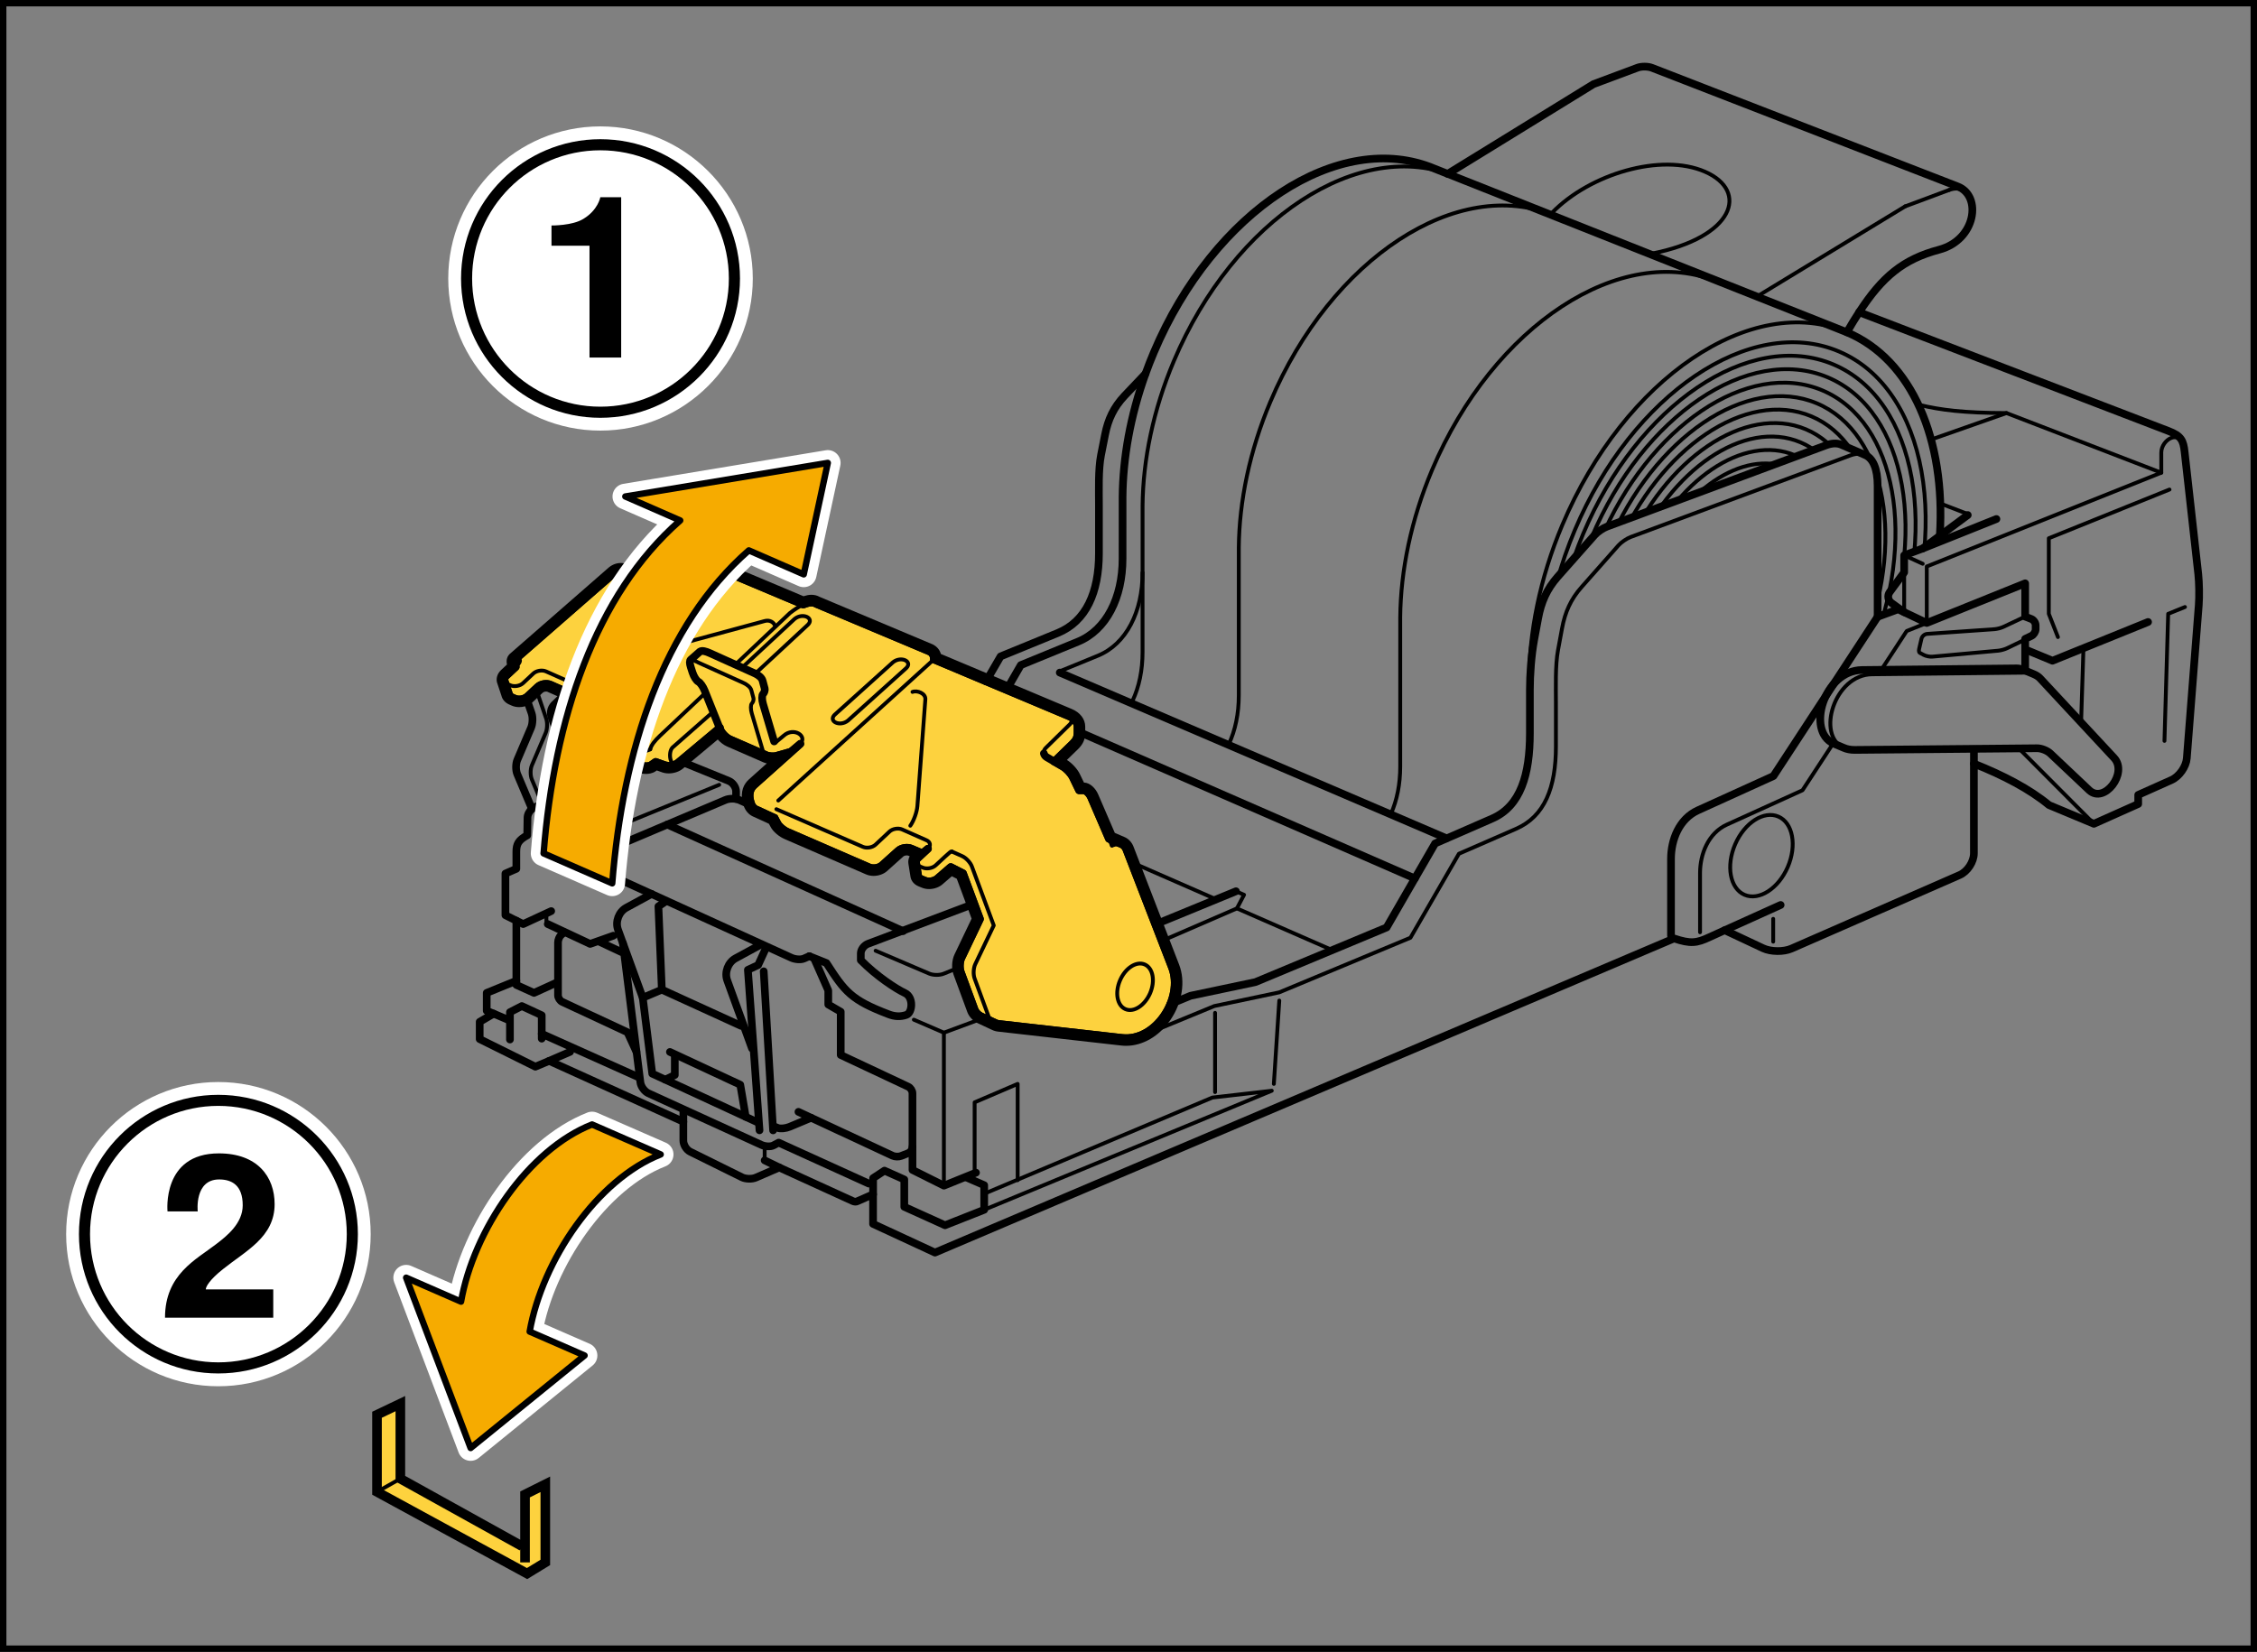<?xml version="1.0" encoding="utf-8"?>
<!-- Generator: Adobe Illustrator 23.0.3, SVG Export Plug-In . SVG Version: 6.00 Build 0)  -->
<svg version="1.1" xmlns="http://www.w3.org/2000/svg" xmlns:xlink="http://www.w3.org/1999/xlink" x="0px" y="0px"
	 width="176.247px" height="129.004px" viewBox="0 0 176.247 129.004" enable-background="new 0 0 176.247 129.004"
	 xml:space="preserve">
<rect x="0" y="0" width="176.247" height="129.004" fill="#808080" stroke="none"/>
<g id="Layer_1">
</g>
<g id="Layer_2">
	<g>
		<path fill="#FDD23E" stroke="#000000" stroke-width="0.6" stroke-linecap="round" stroke-linejoin="round" d="M61.735,58.715
			L60.626,59.032c-0.232,0.068-0.613,0.021-0.752-0.039l-2.865-1.25
			c-0.305-0.133-0.655-0.495-0.779-0.802l-0.016-0.107L52.946,59.566
			c-0.256,0.214-0.721,0.297-1.035,0.188l-0.71-0.253c0,0-0.156,0.109-0.347,0.241
			c-0.191,0.131-0.596,0.131-0.902,0l-5.663-2.453c-0.305-0.131-0.565-0.358-0.689-0.667l-0.214-0.613
			c-0.106-0.267-0.133-0.56,0.194-0.846l1.2-1.165l-0.277,0.15l-1.519-0.674
			c-0.304-0.135-0.751-0.059-0.994,0.169l-0.797,0.746c-0.033,0.03-0.069,0.059-0.108,0.083
			c-0.253,0.161-0.623,0.202-0.886,0.085l-0.204-0.09c-0.152-0.069-0.24-0.177-0.26-0.295
			l-0.346-1.038c-0.02-0.122,0.028-0.25,0.148-0.365l0.737-0.69l-0.078-0.242
			c-0.05-0.146-0.042-0.255,0.012-0.318l7.65-6.681c0.301-0.284,0.65-0.349,1.063-0.169
			l0.841,0.354l2.08-1.654c0.427-0.319,0.96-0.267,1.493-0.107l9.39,3.949
			c0.37-0.134,0.696-0.242,1.014-0.055l8.854,3.721c0.262,0.146,0.333,0.349,0.333,0.62
			l4.077,1.714L83.451,55.92c0.48,0.195,0.694,0.514,0.694,0.836v0.444c0,0.374-0.09,0.587-0.374,0.871
			l-1.443,1.404l0.671,0.391c0.288,0.167,0.641,0.549,0.786,0.85l0.484,1c0,0,0.156,0,0.347,0
			c0.191,0,0.454,0.25,0.587,0.553l1.396,3.233l1.007,0.435c0.147,0.07,0.279,0.213,0.348,0.393
			l3.564,9.218c0.927,2.395-1.253,5.807-3.903,5.509l-9.625-1.09
			c-0.097-0.01-0.196-0.044-0.292-0.091l-1.131-0.529c-0.209-0.12-0.39-0.311-0.465-0.516
			l-1.075-2.919c-0.115-0.313-0.092-0.813,0.051-1.112l1.447-3.029l-1.326-3.57l-0.956-0.488
			l-1.014,0.879c-0.243,0.227-0.694,0.309-1.003,0.182l-0.267-0.109
			c-0.157-0.065-0.247-0.171-0.266-0.289l-0.161-1.016c-0.019-0.115,0.029-0.241,0.149-0.354
			l0.783-0.726l-0.458,0.351l-0.85-0.362c-0.306-0.13-0.759-0.055-1.006,0.167l-1.269,1.14
			c-0.247,0.221-0.7,0.294-1.005,0.161l-6.383-2.77c-0.306-0.133-0.658-0.432-0.782-0.669
			c-0.124-0.233-0.227-0.423-0.227-0.423l-1.333-0.615c-0.374-0.133-0.48-0.4-0.561-0.719
			c-0.079-0.32-0.133-0.827,0.281-1.212l3.626-3.241L61.735,58.715z"/>
		<g>
			<path d="M52.592,43.134c0.24,0,0.491,0.051,0.742,0.127l9.39,3.949
				c0.228-0.083,0.439-0.155,0.642-0.155c0.127,0,0.25,0.028,0.372,0.1l8.854,3.721
				c0.262,0.146,0.333,0.349,0.333,0.62l4.077,1.714l6.448,2.71c0.48,0.195,0.694,0.514,0.694,0.836
				v0.444c0,0.374-0.09,0.587-0.374,0.871l-1.443,1.404l0.671,0.391
				c0.288,0.167,0.641,0.549,0.786,0.85l0.484,1c0,0,0.156,0,0.347,0c0.191,0,0.454,0.25,0.587,0.553
				l1.396,3.233l1.007,0.435c0.147,0.07,0.279,0.213,0.348,0.393l3.564,9.218
				c0.889,2.296-1.078,5.527-3.578,5.527c-0.108,0-0.216-0.006-0.325-0.018l-9.625-1.09
				c-0.097-0.01-0.196-0.044-0.292-0.091l-1.131-0.529c-0.209-0.12-0.39-0.311-0.465-0.516
				l-1.075-2.919c-0.115-0.313-0.092-0.813,0.051-1.112l1.447-3.029l-1.326-3.57l-0.956-0.488
				l-1.014,0.879c-0.165,0.154-0.428,0.242-0.676,0.242c-0.116,0-0.229-0.019-0.327-0.059
				l-0.267-0.109c-0.157-0.065-0.247-0.171-0.266-0.289l-0.161-1.016
				c-0.019-0.115,0.029-0.241,0.149-0.354l0.783-0.726l-0.458,0.351l-0.85-0.362
				c-0.102-0.043-0.22-0.064-0.341-0.064c-0.243,0-0.5,0.083-0.665,0.231l-1.269,1.14
				c-0.164,0.146-0.417,0.228-0.658,0.228c-0.123,0-0.244-0.021-0.347-0.066l-6.383-2.77
				c-0.306-0.133-0.658-0.432-0.782-0.669c-0.124-0.233-0.227-0.423-0.227-0.423l-1.333-0.615
				c-0.374-0.133-0.48-0.4-0.561-0.719c-0.079-0.32-0.133-0.827,0.281-1.212l3.626-3.241
				l-0.76,0.626l-1.109,0.317c-0.081,0.024-0.18,0.033-0.281,0.033
				c-0.188,0-0.38-0.033-0.471-0.072l-2.865-1.25c-0.305-0.133-0.655-0.495-0.779-0.802l-0.016-0.107
				l-3.269,2.732c-0.18,0.15-0.462,0.236-0.723,0.236c-0.111,0-0.218-0.015-0.311-0.048l-0.71-0.253
				c0,0-0.156,0.109-0.347,0.241c-0.095,0.066-0.245,0.099-0.408,0.099
				c-0.163,0-0.341-0.033-0.494-0.099l-5.663-2.453c-0.305-0.131-0.565-0.358-0.689-0.667l-0.214-0.613
				c-0.106-0.267-0.133-0.56,0.194-0.846l1.2-1.165l-0.277,0.15l-1.519-0.674
				c-0.102-0.045-0.22-0.067-0.341-0.067c-0.24,0-0.491,0.085-0.653,0.236l-0.797,0.746
				c-0.033,0.03-0.069,0.059-0.108,0.083c-0.154,0.099-0.352,0.152-0.543,0.152
				c-0.122,0-0.24-0.022-0.343-0.067l-0.204-0.09c-0.152-0.069-0.24-0.177-0.26-0.295
				l-0.346-1.038c-0.02-0.122,0.028-0.25,0.148-0.365l0.737-0.69l-0.078-0.242
				c-0.05-0.146-0.042-0.255,0.012-0.318l7.65-6.681c0.188-0.178,0.395-0.27,0.625-0.27
				c0.138,0,0.283,0.033,0.438,0.1l0.841,0.354l2.08-1.654
				C52.067,43.198,52.323,43.134,52.592,43.134 M52.592,42.534c-0.423,0-0.797,0.119-1.11,0.353
				l-1.816,1.443l-0.513-0.216c-0.223-0.097-0.45-0.147-0.671-0.147
				c-0.378,0-0.737,0.15-1.037,0.433l-7.633,6.665c-0.022,0.019-0.042,0.04-0.061,0.062
				c-0.104,0.122-0.252,0.375-0.162,0.768l-0.463,0.434c-0.264,0.252-0.383,0.578-0.33,0.9
				c0.005,0.031,0.013,0.062,0.023,0.092l0.336,1.006c0.07,0.297,0.283,0.544,0.592,0.685
				l0.211,0.093c0.173,0.077,0.376,0.118,0.584,0.118c0.31,0,0.618-0.087,0.866-0.246
				c0.068-0.043,0.133-0.094,0.191-0.147l0.801-0.75c0.032-0.03,0.13-0.074,0.243-0.074
				c0.047,0,0.081,0.008,0.097,0.015l0.792,0.351l-0.37,0.359c-0.302,0.263-0.628,0.758-0.334,1.498
				l0.205,0.589c0.186,0.463,0.544,0.816,1.018,1.02l5.661,2.453
				c0.222,0.096,0.482,0.148,0.732,0.148c0.206,0,0.503-0.035,0.748-0.205l0.096-0.066l0.419,0.149
				c0.159,0.055,0.33,0.083,0.513,0.083c0.412,0,0.826-0.14,1.108-0.375l2.721-2.274
				c0.208,0.233,0.464,0.431,0.717,0.541l2.865,1.25c0.075,0.032,0.161,0.057,0.249,0.076
				l-1.414,1.264c-0.342,0.318-0.692,0.882-0.463,1.804c0.066,0.262,0.218,0.867,0.914,1.129
				l1.129,0.52l0.131,0.245c0.209,0.4,0.698,0.775,1.072,0.937l6.383,2.77
				c0.174,0.076,0.377,0.116,0.586,0.116c0.396,0,0.791-0.142,1.058-0.381l1.27-1.141
				c0.035-0.032,0.141-0.077,0.264-0.077c0.051,0,0.088,0.008,0.106,0.016l0.119,0.051
				c-0.096,0.185-0.131,0.386-0.099,0.585l0.161,1.013c0.055,0.334,0.284,0.606,0.629,0.749
				l0.269,0.11c0.169,0.069,0.356,0.104,0.555,0.104c0.409,0,0.814-0.151,1.085-0.403l0.692-0.599
				l0.387,0.198l1.156,3.113l-1.337,2.799c-0.214,0.447-0.245,1.11-0.073,1.577l1.075,2.92
				c0.122,0.331,0.388,0.633,0.73,0.829c0.015,0.008,0.029,0.016,0.045,0.023l1.131,0.529
				c0.157,0.077,0.323,0.127,0.482,0.144l9.621,1.089c0.132,0.015,0.263,0.022,0.393,0.022
				c1.3,0,2.592-0.753,3.456-2.015c0.929-1.356,1.19-3.015,0.681-4.329l-3.564-9.218
				c-0.123-0.318-0.359-0.579-0.648-0.718l-0.809-0.35l-1.302-3.015
				c-0.196-0.448-0.612-0.898-1.108-0.915l-0.32-0.662c-0.193-0.401-0.626-0.872-1.012-1.1
				l0.877-0.853c0.401-0.401,0.555-0.765,0.555-1.301v-0.444c0-0.599-0.399-1.12-1.068-1.392
				l-6.441-2.708l-3.764-1.582c-0.089-0.313-0.285-0.555-0.587-0.723
				c-0.019-0.011-0.039-0.02-0.059-0.029l-8.822-3.708c-0.196-0.107-0.41-0.161-0.637-0.161
				c-0.216,0-0.416,0.047-0.621,0.113l-9.178-3.86c-0.02-0.008-0.04-0.015-0.06-0.022
				C53.166,42.583,52.867,42.534,52.592,42.534L52.592,42.534z"/>
		</g>
		
			<line fill="none" stroke="#000000" stroke-width="0.6" stroke-linecap="round" stroke-linejoin="round" x1="82.757" y1="52.525" x2="112.951" y2="65.466"/>
		
			<line fill="none" stroke="#000000" stroke-width="0.6" stroke-linecap="round" stroke-linejoin="round" x1="113.049" y1="13.576" x2="144.221" y2="25.949"/>
		<path fill="none" stroke="#000000" stroke-width="0.6" stroke-linecap="round" stroke-linejoin="round" d="M158.143,52.258
			V49.893l0.49-0.234c0.178-0.087,0.328-0.319,0.328-0.52v-0.305c0-0.201-0.154-0.422-0.339-0.495
			l-0.479-0.187v-2.597l-7.682,3.094l-1.766-0.841"/>
		<path fill="none" stroke="#000000" stroke-width="0.3" stroke-linecap="round" stroke-linejoin="round" d="M143.049,58.21
			l-2.294,3.506l-5.904,2.682c-1.458,0.664-2.096,2.307-2.096,3.785v4.622"/>
		<polyline fill="none" stroke="#000000" stroke-width="0.3" stroke-linecap="round" stroke-linejoin="round" points="
			150.461,48.65 148.891,49.28 146.966,52.225 		"/>
		<path fill="none" stroke="#000000" stroke-width="0.6" stroke-linecap="round" stroke-linejoin="round" d="M146.622,48.168
			l-8.135,12.436l-5.904,2.681c-1.461,0.667-2.096,2.306-2.096,3.787v6.001"/>
		
			<line fill="none" stroke="#000000" stroke-width="0.3" stroke-linecap="round" stroke-linejoin="round" x1="148.695" y1="44.701" x2="148.695" y2="47.809"/>
		<path fill="none" stroke="#000000" stroke-width="0.3" stroke-linecap="round" stroke-linejoin="round" d="M145.615,35.519
			c-0.318-0.125-0.708-0.107-1.159,0.06l-17.107,6.354c-0.313,0.115-0.747,0.411-0.969,0.661
			l-2.878,3.255c-0.852,0.96-1.292,1.971-1.525,3.235l-0.313,1.69
			c-0.223,1.203-0.163,2.935-0.163,4.133v3.376c0,3.239-0.889,5.475-3.115,6.445l-4.461,1.945
			l-3.784,6.559l-10.245,4.266l-5.068,1.068l-5.176,2.133"/>
		
			<line fill="none" stroke="#000000" stroke-width="0.3" stroke-linecap="round" stroke-linejoin="round" x1="96.59" y1="70.941" x2="103.901" y2="74.139"/>
		<polyline fill="none" stroke="#000000" stroke-width="0.3" stroke-linecap="round" stroke-linejoin="round" points="
			96.516,69.603 97.147,69.88 96.59,70.941 90.764,73.465 		"/>
		
			<line fill="none" stroke="#000000" stroke-width="0.3" stroke-linecap="round" stroke-linejoin="round" x1="59.712" y1="90.619" x2="59.712" y2="89.516"/>
		
			<line fill="none" stroke="#000000" stroke-width="0.6" stroke-linecap="round" stroke-linejoin="round" x1="60.853" y1="91.173" x2="59.712" y2="90.619"/>
		
			<line fill="none" stroke="#000000" stroke-width="0.6" stroke-linecap="round" stroke-linejoin="round" x1="154.143" y1="59.634" x2="154.143" y2="58.517"/>
		
			<line fill="none" stroke="#000000" stroke-width="0.6" stroke-linecap="round" stroke-linejoin="round" x1="134.685" y1="72.645" x2="139.049" y2="70.673"/>
		<path fill="none" stroke="#000000" stroke-width="0.3" stroke-linecap="round" stroke-linejoin="round" d="M139.602,67.712
			c-0.729,1.685-2.242,2.656-3.375,2.167c-1.133-0.492-1.458-2.258-0.729-3.945
			c0.729-1.684,2.241-2.655,3.375-2.163C140.005,64.26,140.332,66.025,139.602,67.712z"/>
		<path fill="none" stroke="#000000" stroke-width="0.3" stroke-linecap="round" stroke-linejoin="round" d="M89.809,77.569
			c-0.418,0.963-1.281,1.518-1.928,1.238c-0.647-0.28-0.834-1.288-0.417-2.251
			c0.417-0.963,1.279-1.516,1.927-1.237C90.038,75.599,90.225,76.608,89.809,77.569z"/>
		<path fill="none" stroke="#000000" stroke-width="0.3" stroke-linecap="round" stroke-linejoin="round" d="M95.953,58.126
			c0.512-1.089,0.783-2.399,0.783-3.817v-11.538c0.036-3.609,0.833-7.534,2.469-11.404
			c4.725-11.187,14.655-17.69,22.173-14.514"/>
		<path fill="none" stroke="#000000" stroke-width="0.3" stroke-linecap="round" stroke-linejoin="round" d="M88.445,54.715
			c0.508-1.081,0.776-2.378,0.776-3.781l0.001-11.441c0.033-3.578,0.825-7.469,2.445-11.305
			c4.685-11.091,14.53-17.537,21.983-14.387"/>
		<path fill="none" stroke="#000000" stroke-width="0.3" stroke-linecap="round" stroke-linejoin="round" d="M108.615,63.563
			c0.477-1.067,0.727-2.336,0.727-3.705v-11.648c0.034-3.644,0.839-7.607,2.489-11.514
			c4.768-11.293,14.789-17.857,22.38-14.65"/>
		
			<line fill="none" stroke="#000000" stroke-width="0.3" stroke-linecap="round" stroke-linejoin="round" x1="152.206" y1="14.835" x2="148.771" y2="16.117"/>
		
			<line fill="none" stroke="#000000" stroke-width="0.3" stroke-linecap="round" stroke-linejoin="round" x1="137.201" y1="23.155" x2="148.771" y2="16.117"/>
		<path fill="none" stroke="#000000" stroke-width="0.3" stroke-linecap="round" stroke-linejoin="round" d="M152.206,14.835
			c0.885-0.311,1.422,0.098,1.684,0.757"/>
		<path fill="none" stroke="#000000" stroke-width="0.3" stroke-linecap="round" stroke-linejoin="round" d="M143.971,58.4
			c-2.15-0.951-0.755-5.713,2.224-5.742L158.284,52.53c0.163-0.001,0.354,0.046,0.534,0.12"/>
		<path fill="none" stroke="#000000" stroke-width="0.6" stroke-linecap="round" stroke-linejoin="round" d="M143.971,58.4
			c0.245,0.108,0.534,0.167,0.872,0.164l14.224-0.13c0.331-0.005,0.801,0.18,1.042,0.409l3.034,2.867
			c1.167,1.1,3.042-1.337,1.948-2.518l-5.79-6.224c-0.116-0.125-0.292-0.237-0.483-0.318
			l-0.787-0.331c-0.18-0.077-0.372-0.122-0.534-0.122l-12.091,0.128
			c-2.979,0.029-4.372,4.792-2.221,5.742L143.971,58.4z"/>
		<path fill="none" stroke="#000000" stroke-width="0.3" stroke-linecap="round" stroke-linejoin="round" d="M158.143,48.152
			l-1.701,0.803c-0.18,0.085-0.49,0.167-0.69,0.181l-5.263,0.367
			c-0.198,0.013-0.397,0.185-0.443,0.379l-0.18,0.78c-0.046,0.172-0.003,0.299,0.047,0.32l0.3,0.16
			c0.176,0.095,0.482,0.158,0.681,0.139l5.145-0.466c0.198-0.018,0.508-0.104,0.687-0.19l1.522-0.733"
			/>
		<polyline fill="none" stroke="#000000" stroke-width="0.3" stroke-linecap="round" stroke-linejoin="round" points="
			170.622,47.405 169.311,47.935 169.021,57.858 		"/>
		<polyline fill="none" stroke="#000000" stroke-width="0.6" stroke-linecap="round" stroke-linejoin="round" points="
			158.214,50.746 160.276,51.6 167.74,48.574 		"/>
		
			<line fill="none" stroke="#000000" stroke-width="0.3" stroke-linecap="round" stroke-linejoin="round" x1="162.693" y1="50.676" x2="162.516" y2="56.258"/>
		<polyline fill="none" stroke="#000000" stroke-width="0.3" stroke-linecap="round" stroke-linejoin="round" points="
			169.414,38.23 159.99,42.035 159.99,47.939 160.702,49.751 		"/>
		<path fill="none" stroke="#000000" stroke-width="0.3" stroke-linecap="round" stroke-linejoin="round" d="M170.53,34.982
			c-0.259-1.548-1.757-0.663-1.757,0.365v1.568l-18.313,7.323v4.27"/>
		
			<line fill="none" stroke="#000000" stroke-width="0.6" stroke-linecap="round" stroke-linejoin="round" x1="150.143" y1="42.834" x2="155.898" y2="40.532"/>
		
			<line fill="none" stroke="#000000" stroke-width="0.3" stroke-linecap="round" stroke-linejoin="round" x1="163.513" y1="64.333" x2="157.822" y2="58.622"/>
		<path fill="none" stroke="#000000" stroke-width="0.3" stroke-linecap="round" stroke-linejoin="round" d="M168.773,36.915
			l-12.089-4.658c-3.307,0-5.228-0.249-6.792-0.639"/>
		
			<line fill="none" stroke="#000000" stroke-width="0.3" stroke-linecap="round" stroke-linejoin="round" x1="156.685" y1="32.257" x2="150.818" y2="34.32"/>
		
			<line fill="none" stroke="#000000" stroke-width="0.3" stroke-linecap="round" stroke-linejoin="round" x1="153.591" y1="40.115" x2="151.638" y2="39.363"/>
		
			<line fill="none" stroke="#000000" stroke-width="0.3" stroke-linecap="round" stroke-linejoin="round" x1="148.695" y1="43.368" x2="150.143" y2="44.027"/>
		
			<line fill="none" stroke="#000000" stroke-width="0.3" stroke-linecap="round" stroke-linejoin="round" x1="138.467" y1="71.757" x2="138.467" y2="73.538"/>
		
			<line fill="none" stroke="#000000" stroke-width="0.6" stroke-linecap="round" stroke-linejoin="round" x1="84.251" y1="57.154" x2="110.487" y2="68.603"/>
		<path fill="none" stroke="#000000" stroke-width="0.6" stroke-linecap="round" stroke-linejoin="round" d="M89.451,29.185
			c-1.18,3.282-1.762,6.564-1.79,9.619l-0.001,4.824c0,3.044-1.261,5.572-3.487,6.485l-4.459,1.828
			l-1.042,1.806"/>
		<path fill="none" stroke="#000000" stroke-width="0.3" stroke-linecap="round" stroke-linejoin="round" d="M89.221,44.717
			c0,3.045-1.26,5.574-3.486,6.488l-2.848,1.167"/>
		
			<line fill="none" stroke="#000000" stroke-width="0.6" stroke-linecap="round" stroke-linejoin="round" x1="90.37" y1="72.129" x2="96.516" y2="69.603"/>
		<path fill="none" stroke="#000000" stroke-width="0.6" stroke-linecap="round" stroke-linejoin="round" d="M75.944,70.626
			l-8.159,3.078c-0.311,0.117-0.566,0.453-0.566,0.747c0,0.293,0,0.534,0,0.534
			c1.21,1.234,2.756,2.247,3.449,2.568c0.693,0.32,0.587,1.545,0.107,1.706
			c-0.48,0.161-0.914,0.128-1.387-0.052c-2.934-1.12-3.413-1.76-4.853-4l-1.333-0.534"/>
		
			<line fill="none" stroke="#000000" stroke-width="0.6" stroke-linecap="round" stroke-linejoin="round" x1="52.107" y1="64.392" x2="70.526" y2="72.717"/>
		<path fill="none" stroke="#000000" stroke-width="0.6" stroke-linecap="round" stroke-linejoin="round" d="M53.335,59.53
			l3.583,1.459c0.308,0.128,0.561,0.495,0.561,0.815c0,0.323,0,0.589,0,0.589"/>
		
			<line fill="none" stroke="#000000" stroke-width="0.6" stroke-linecap="round" stroke-linejoin="round" x1="53.363" y1="86.673" x2="53.363" y2="87.599"/>
		<path fill="none" stroke="#000000" stroke-width="0.6" stroke-linecap="round" stroke-linejoin="round" d="M48.454,59.29
			c-0.129,0.138-0.217,0.327-0.217,0.503v0.068v-0.068v0.618l-6.484,2.624
			c-0.075,0.031-0.148,0.077-0.213,0.133"/>
		<g>
			<defs>
				<path id="SVGID_1_" d="M153.661,24.214V40.222l-3.518,2.612l-1.448,0.534v1.333l-1.13,1.539
					c-0.195,0.268-0.138,0.648,0.133,0.844l0.997,0.724l-0.474-0.227l-1.599,0.586V37.946
					c0-1.333-0.357-2.175-1.008-2.427L143.75,34.714c-0.318-0.122-0.706-0.107-1.159,0.061l-17.107,6.353
					c-0.313,0.115-0.747,0.414-0.966,0.664l-2.88,3.253c-0.849,0.962-1.29,1.972-1.523,3.235
					l-0.314,1.69c-0.223,1.204-0.332,2.706-0.332,3.902v3.379c0,3.236-0.72,5.704-2.945,6.674V24.214
					H153.661z"/>
			</defs>
			<clipPath id="SVGID_2_">
				<use xlink:href="#SVGID_1_"  overflow="visible"/>
			</clipPath>
			<g clip-path="url(#SVGID_2_)">
				<path fill="none" stroke="#000000" stroke-width="0.3" stroke-linecap="round" stroke-linejoin="round" d="M127.349,65.913
					c-6.901-2.91-8.861-13.885-4.375-24.51C127.458,30.782,136.687,24.532,143.591,27.444
					c6.901,2.911,8.859,13.886,4.372,24.51C143.482,62.576,134.25,68.824,127.349,65.913z"/>
				<path fill="none" stroke="#000000" stroke-width="0.3" stroke-linecap="round" stroke-linejoin="round" d="M123.633,41.681
					c4.248-10.061,12.991-15.981,19.531-13.223c6.537,2.758,8.392,13.154,4.142,23.219
					c-4.246,10.061-12.991,15.981-19.528,13.223C121.24,62.143,119.383,51.747,123.633,41.681z"/>
				<path fill="none" stroke="#000000" stroke-width="0.3" stroke-linecap="round" stroke-linejoin="round" d="M124.291,41.959
					c4.012-9.501,12.268-15.092,18.444-12.487c6.173,2.605,7.925,12.422,3.911,21.927
					c-4.01,9.502-12.268,15.092-18.441,12.488C122.032,61.282,120.278,51.465,124.291,41.959z"/>
				<path fill="none" stroke="#000000" stroke-width="0.3" stroke-linecap="round" stroke-linejoin="round" d="M124.95,42.237
					c3.776-8.941,11.545-14.202,17.357-11.751c5.809,2.451,7.458,11.691,3.681,20.635
					c-3.773,8.942-11.545,14.203-17.355,11.752C122.824,60.422,121.174,51.183,124.95,42.237z"/>
				<path fill="none" stroke="#000000" stroke-width="0.3" stroke-linecap="round" stroke-linejoin="round" d="M125.608,42.515
					c3.539-8.381,10.822-13.313,16.271-11.015c5.446,2.298,6.991,10.959,3.451,19.343
					c-3.537,8.382-10.822,13.314-16.268,11.017C123.616,59.561,122.069,50.901,125.608,42.515z"/>
				<path fill="none" stroke="#000000" stroke-width="0.3" stroke-linecap="round" stroke-linejoin="round" d="M126.267,42.793
					c3.303-7.821,10.099-12.423,15.184-10.28c5.082,2.145,6.524,10.227,3.22,18.051
					c-3.301,7.822-10.1,12.425-15.181,10.281C124.408,58.701,122.964,50.619,126.267,42.793z"/>
				<path fill="none" stroke="#000000" stroke-width="0.3" stroke-linecap="round" stroke-linejoin="round" d="M126.925,43.071
					c3.067-7.261,9.377-11.533,14.097-9.544c4.718,1.991,6.057,9.495,2.99,16.759
					c-3.065,7.263-9.377,11.536-14.095,9.545C125.2,57.841,123.859,50.337,126.925,43.071z"/>
				<path fill="none" stroke="#000000" stroke-width="0.3" stroke-linecap="round" stroke-linejoin="round" d="M127.584,43.349
					c2.831-6.701,8.654-10.644,13.011-8.808c4.354,1.838,5.59,8.763,2.759,15.467
					c-2.829,6.703-8.654,10.647-13.008,8.81C125.992,56.98,124.754,50.055,127.584,43.349z"/>
				<path fill="none" stroke="#000000" stroke-width="0.3" stroke-linecap="round" stroke-linejoin="round" d="M128.242,43.626
					c2.594-6.141,7.931-9.754,11.924-8.072c3.99,1.685,5.123,8.031,2.529,14.175
					c-2.593,6.143-7.931,9.758-11.921,8.074C126.784,56.12,125.649,49.773,128.242,43.626z"/>
				<path fill="none" stroke="#000000" stroke-width="0.3" stroke-linecap="round" stroke-linejoin="round" d="M131.202,56.79
					c-3.626-1.531-4.658-7.299-2.301-12.886c2.358-5.581,7.208-8.865,10.837-7.336
					c3.626,1.531,4.656,7.299,2.298,12.883C139.68,55.035,134.828,58.32,131.202,56.79z"/>
			</g>
		</g>
		<path fill="none" stroke="#000000" stroke-width="0.6" stroke-linecap="round" stroke-linejoin="round" d="M145.18,24.381
			c-0.313,0.479-0.629,1.001-0.958,1.568c5.115,2.158,7.71,8.422,7.26,15.846"/>
		<path fill="none" stroke="#000000" stroke-width="0.3" stroke-linecap="round" stroke-linejoin="round" d="M119.406,53.326
			c-0.018-3.861,0.82-8.122,2.596-12.334c4.833-11.444,14.783-18.184,22.219-15.043"/>
		<path fill="none" stroke="#000000" stroke-width="0.3" stroke-linecap="round" stroke-linejoin="round" d="M121.201,16.613
			c2.956-3.035,8.521-4.695,11.945-3.201c3.463,1.512,2.286,5.139-4.195,6.4"/>
		<path fill="none" stroke="#000000" stroke-width="0.6" stroke-linecap="round" stroke-linejoin="round" d="M63.202,74.673
			c0,0-0.193,0.083-0.427,0.186c-0.234,0.103-0.675,0.073-0.977-0.064L48.428,68.699
			c-0.8,0.214-1.742,0.232-2.507-0.107l-3.042-1.379c-1.011-0.54-1.179-1.363-0.531-1.766
			c0.427-0.266,0.493-0.302,1.227,0l2.501,1.027C46.381,66.61,46.879,66.61,47.184,66.476l4.923-2.084
			l4.532-1.917c0.305-0.134,0.802-0.133,1.105,0.005l0.579,0.26"/>
		<polyline fill="none" stroke="#000000" stroke-width="0.6" stroke-linecap="round" stroke-linejoin="round" points="
			40.322,71.9 40.855,72.165 43.042,71.152 		"/>
		<polyline fill="none" stroke="#000000" stroke-width="0.6" stroke-linecap="round" stroke-linejoin="round" points="
			42.775,72.165 46.082,73.714 47.895,73.073 		"/>
		
			<line fill="none" stroke="#000000" stroke-width="0.6" stroke-linecap="round" stroke-linejoin="round" x1="48.521" y1="74.348" x2="46.828" y2="73.553"/>
		<path fill="none" stroke="#000000" stroke-width="0.6" stroke-linecap="round" stroke-linejoin="round" d="M62.35,86.829
			l0.991,0.464l6.357,2.961c0.181,0.085,0.481,0.094,0.667,0.021l0.551-0.217
			c0.185-0.072,0.337-0.293,0.337-0.493v-4.182c0-0.199-0.147-0.43-0.328-0.516l-5.274-2.477v-3.378
			L64.679,78.448v-1.099l-1.07-2.422"/>
		<path fill="none" stroke="#000000" stroke-width="0.6" stroke-linecap="round" stroke-linejoin="round" d="M44.055,72.806
			c0,0-0.108,0.096-0.24,0.214c-0.132,0.117-0.24,0.378-0.24,0.578v4.125
			c0,0.201,0.148,0.432,0.329,0.517l5.095,2.374l0.697,1.523"/>
		<path fill="none" stroke="#000000" stroke-width="0.6" stroke-linecap="round" stroke-linejoin="round" d="M63.342,87.293
			l-1.679,0.703c-0.307,0.128-0.724,0.169-0.925,0.089c-0.202-0.079-0.368-0.146-0.368-0.146"/>
		<polyline fill="none" stroke="#000000" stroke-width="0.6" stroke-linecap="round" stroke-linejoin="round" points="
			59.309,88.272 58.402,75.74 59.202,75.366 59.788,74.087 		"/>
		<path fill="none" stroke="#000000" stroke-width="0.6" stroke-linecap="round" stroke-linejoin="round" d="M59.415,73.766
			l-1.978,1.074c-0.585,0.32-0.876,1.091-0.65,1.716l1.934,5.318"/>
		<path fill="none" stroke="#000000" stroke-width="0.6" stroke-linecap="round" stroke-linejoin="round" d="M50.886,69.811
			l-1.978,1.076c-0.584,0.318-0.876,1.089-0.649,1.713l1.933,5.318"/>
		<polyline fill="none" stroke="#000000" stroke-width="0.6" stroke-linecap="round" stroke-linejoin="round" points="
			51.895,70.46 51.415,70.78 51.682,77.287 		"/>
		<polyline fill="none" stroke="#000000" stroke-width="0.6" stroke-linecap="round" stroke-linejoin="round" points="
			57.869,80.113 51.682,77.287 50.192,77.918 50.935,83.848 51.952,84.316 58.234,87.219 59.145,87.639 		
			"/>
		<polyline fill="none" stroke="#000000" stroke-width="0.6" stroke-linecap="round" stroke-linejoin="round" points="
			52.314,82.152 57.807,84.712 58.234,87.219 		"/>
		<polyline fill="none" stroke="#000000" stroke-width="0.6" stroke-linecap="round" stroke-linejoin="round" points="
			51.952,84.316 52.695,83.953 52.695,82.406 		"/>
		<path fill="none" stroke="#000000" stroke-width="0.6" stroke-linecap="round" stroke-linejoin="round" d="M48.642,73.66
			l1.365,10.866c0.041,0.329,0.323,0.713,0.625,0.853l8.82,4.029c0.302,0.139,0.73,0.156,0.95,0.039
			c0.219-0.119,0.4-0.214,0.4-0.214l7.04,3.199"/>
		<polyline fill="none" stroke="#000000" stroke-width="0.6" stroke-linecap="round" stroke-linejoin="round" points="
			68.18,93.27 68.18,92.007 69.068,91.421 70.615,92.113 70.615,94.246 73.797,95.686 
			76.855,94.478 76.855,92.557 75.468,91.953 		"/>
		<polyline fill="none" stroke="#000000" stroke-width="0.6" stroke-linecap="round" stroke-linejoin="round" points="
			71.255,89.564 71.255,91.366 73.708,92.593 76.215,91.579 		"/>
		<polyline fill="none" stroke="#000000" stroke-width="0.3" stroke-linecap="round" stroke-linejoin="round" points="
			76.962,93.181 94.671,85.714 99.313,85.181 76.855,94.478 		"/>
		
			<line fill="none" stroke="#000000" stroke-width="0.3" stroke-linecap="round" stroke-linejoin="round" x1="99.898" y1="78.139" x2="99.474" y2="84.647"/>
		
			<line fill="none" stroke="#000000" stroke-width="0.3" stroke-linecap="round" stroke-linejoin="round" x1="94.883" y1="79.099" x2="94.883" y2="85.287"/>
		<polyline fill="none" stroke="#000000" stroke-width="0.3" stroke-linecap="round" stroke-linejoin="round" points="
			79.468,92.165 79.468,84.647 76.108,86.087 76.108,91.579 		"/>
		
			<line fill="none" stroke="#000000" stroke-width="0.3" stroke-linecap="round" stroke-linejoin="round" x1="73.708" y1="92.593" x2="73.708" y2="80.647"/>
		<polyline fill="none" stroke="#000000" stroke-width="0.3" stroke-linecap="round" stroke-linejoin="round" points="
			76.588,79.579 73.708,80.647 71.361,79.632 		"/>
		<path fill="none" stroke="#000000" stroke-width="0.3" stroke-linecap="round" stroke-linejoin="round" d="M68.376,74.246
			l4.19,1.789c0.307,0.13,0.809,0.135,1.117,0.01l1.146-0.466"/>
		<path fill="none" stroke="#000000" stroke-width="0.3" stroke-linecap="round" stroke-linejoin="round" d="M42.082,63.528
			l3.862,1.489c0.31,0.119,0.816,0.115,1.124-0.01l9.093-3.717"/>
		
			<line fill="none" stroke="#000000" stroke-width="0.3" stroke-linecap="round" stroke-linejoin="round" x1="42.668" y1="71.366" x2="42.668" y2="72.059"/>
		<path fill="none" stroke="#000000" stroke-width="0.3" stroke-linecap="round" stroke-linejoin="round" d="M81.517,58.843
			c-0.035-0.143,0.011-0.302,0.143-0.43l1.901-1.865c0.245-0.307,0.156-0.487-0.111-0.628"/>
		<path fill="none" stroke="#000000" stroke-width="0.6" stroke-linecap="round" stroke-linejoin="round" d="M82.327,59.475
			l-0.577-0.336c-0.127-0.075-0.206-0.18-0.234-0.297"/>
		
			<line fill="none" stroke="#000000" stroke-width="0.3" stroke-linecap="round" stroke-linejoin="round" x1="86.828" y1="66.033" x2="86.598" y2="65.503"/>
		<path fill="none" stroke="#000000" stroke-width="0.3" stroke-linecap="round" stroke-linejoin="round" d="M74.334,66.502
			l0.795,0.354c0.304,0.133,0.647,0.499,0.763,0.809l1.71,4.607l-1.446,3.029
			c-0.143,0.299-0.167,0.799-0.051,1.112l1.075,2.919c0.081,0.221,0.288,0.428,0.518,0.544"/>
		<path fill="none" stroke="#000000" stroke-width="0.3" stroke-linecap="round" stroke-linejoin="round" d="M71.531,67.361
			c0.02,0.117,0.109,0.224,0.266,0.289l0.268,0.109c0.308,0.126,0.759,0.044,1.002-0.182l0.751-0.696
			c0.244-0.228,0.46-0.405,0.48-0.396C74.317,66.494,74.334,66.502,74.334,66.502"/>
		<path fill="none" stroke="#000000" stroke-width="0.3" stroke-linecap="round" stroke-linejoin="round" d="M40.208,51.517
			c0.061-0.073,0.183-0.082,0.346-0.009"/>
		<path fill="none" stroke="#000000" stroke-width="0.3" stroke-linecap="round" stroke-linejoin="round" d="M86.828,66.033
			c0,0,0.204-0.06,0.454-0.133c0.104-0.03,0.217-0.016,0.323,0.037"/>
		<path fill="none" stroke="#000000" stroke-width="0.3" stroke-linecap="round" stroke-linejoin="round" d="M41.9,53.913
			l0.751,2.203c0.107,0.315,0.088,0.823-0.042,1.128l-1.072,2.516
			c-0.131,0.305-0.132,0.808-0.003,1.114l0.792,1.886"/>
		<path fill="none" stroke="#000000" stroke-width="0.3" stroke-linecap="round" stroke-linejoin="round" d="M62.725,47.21
			c-0.376,0.185-0.697,0.398-1.043,0.667l-4.181,3.95"/>
		<path fill="none" stroke="#000000" stroke-width="0.3" stroke-linecap="round" stroke-linejoin="round" d="M50.775,58.517
			c0.08-0.322,0.346-0.667,0.773-1.068l3.414-3.224"/>
		<path fill="none" stroke="#000000" stroke-width="0.3" stroke-linecap="round" stroke-linejoin="round" d="M43.582,55.163
			c-0.238,0.23-0.184,0.529,0.121,0.661l6.158,2.682c0.274,0.143,0.354,0.276,0.914,0.01"/>
		<path fill="none" stroke="#000000" stroke-width="0.6" stroke-linecap="round" stroke-linejoin="round" d="M44.782,53.997
			L43.582,55.163c-0.327,0.286-0.3,0.579-0.194,0.846l0.214,0.613c0.124,0.309,0.383,0.535,0.689,0.667
			l5.663,2.453c0.305,0.131,0.711,0.131,0.902,0c0.191-0.132,0.347-0.241,0.347-0.241l0.71,0.253
			c0.314,0.109,0.779,0.026,1.035-0.188l3.269-2.732"/>
		<path fill="none" stroke="#000000" stroke-width="0.3" stroke-linecap="round" stroke-linejoin="round" d="M39.389,53.132
			c0.019,0.117,0.108,0.227,0.26,0.294l0.204,0.091c0.303,0.133,0.751,0.059,0.994-0.169l0.796-0.746
			c0.243-0.228,0.691-0.303,0.995-0.168l2.023,0.899c0.305,0.135,0.358,0.435,0.119,0.665"/>
		<path fill="none" stroke="#000000" stroke-width="0.6" stroke-linecap="round" stroke-linejoin="round" d="M41.087,54.471
			c0.039-0.025,0.076-0.053,0.108-0.083l0.797-0.746c0.243-0.228,0.69-0.305,0.994-0.169l1.519,0.675"/>
		<path fill="none" stroke="#000000" stroke-width="0.6" stroke-linecap="round" stroke-linejoin="round" d="M77.003,53.21
			l-4.077-1.714c0-0.271-0.071-0.474-0.333-0.62l-8.854-3.721c-0.318-0.187-0.643-0.079-1.014,0.055
			l-9.39-3.949c-0.533-0.16-1.066-0.212-1.493,0.107l-2.08,1.654l-0.841-0.354
			c-0.413-0.18-0.762-0.115-1.063,0.169l-7.65,6.68c-0.053,0.063-0.062,0.172-0.012,0.318
			l0.078,0.242l-0.737,0.69c-0.12,0.115-0.169,0.242-0.148,0.365l0.346,1.039
			c0.02,0.118,0.109,0.227,0.26,0.295l0.204,0.09c0.263,0.117,0.633,0.077,0.886-0.085l0.427,1.233
			c0.108,0.314,0.089,0.82-0.042,1.128l-1.072,2.513c-0.131,0.307-0.132,0.809-0.003,1.115l1.145,2.707
			c-0.204,0.173-0.348,0.448-0.348,0.699l-0.021,1.368c-0.689,0.372-0.85,0.692-0.85,1.281v1.333
			l-0.853,0.372v3.253l0.853,0.427v4.693l-2.313,0.944v1.4l0.542,0.225l-1.091,0.635v1.35
			l4.346,2.155l1.079-0.453l10.478,4.75v1.474c0,0.332,0.244,0.725,0.542,0.871l4.025,1.99
			c0.298,0.149,0.792,0.161,1.096,0.03l1.825-0.79l5.739,2.62c0.139,0.062,0.266,0.065,0.364,0.014
			l1.224-0.538v2.31l4.835,2.24l57.713-24.533c1.281,0.427,1.76,0.374,2.775-0.105l1.182-0.537
			l3.001,1.409c0.603,0.281,1.594,0.294,2.205,0.029l13.143-5.75c0.609-0.268,1.109-1.03,1.109-1.695
			v-7.003c2.328,0.926,4.362,1.995,5.867,3.238l3.503,1.461l3.461-1.546V62.076l2.598-1.162
			c0.605-0.271,1.146-1.037,1.197-1.701l0.934-11.971c0.051-0.662,0.033-1.745-0.04-2.407
			l-1.065-9.544c-0.099-0.893-0.253-1.247-1.264-1.635l-24.152-9.273c1.809-2.78,3.44-4.138,6.253-4.885
			c2.879-0.764,3.344-4.199,1.453-4.933l-23.887-9.27c-0.311-0.12-0.819-0.124-1.13-0.007
			l-3.434,1.282l-11.385,7.008l-1.018-0.404c-7.435-3.141-17.258,3.29-21.931,14.354
			c-0.234,0.552-0.451,1.105-0.649,1.659l-1.635,1.721c-0.851,0.904-1.291,1.854-1.524,3.04
			l-0.314,1.591c-0.222,1.13-0.163,2.76-0.163,3.885v3.792c0,3.043-0.995,5.305-3.221,6.219
			l-4.46,1.828L77.003,53.21z"/>
		<path fill="none" stroke="#000000" stroke-width="0.6" stroke-linecap="round" stroke-linejoin="round" d="M72.462,66.281
			l-0.783,0.726c-0.12,0.113-0.168,0.24-0.149,0.354l0.161,1.016c0.02,0.118,0.109,0.224,0.266,0.289
			l0.267,0.109c0.309,0.126,0.76,0.044,1.003-0.182l1.014-0.879l0.956,0.488l1.326,3.57
			l-1.447,3.029c-0.143,0.299-0.166,0.799-0.051,1.112l1.075,2.919c0.075,0.204,0.257,0.396,0.465,0.516
			l1.131,0.529c0.096,0.047,0.195,0.081,0.292,0.091l9.625,1.09
			c2.65,0.298,4.83-3.115,3.903-5.509l-3.564-9.218c-0.07-0.18-0.202-0.323-0.348-0.393
			l-1.007-0.434l-1.396-3.233c-0.133-0.303-0.396-0.553-0.587-0.553c-0.191,0-0.347,0-0.347,0
			l-0.484-1.001c-0.145-0.301-0.498-0.683-0.786-0.85l-0.671-0.391l1.443-1.404
			c0.284-0.284,0.374-0.497,0.374-0.871v-0.444c0-0.322-0.214-0.641-0.694-0.836l-6.448-2.711"/>
		<path fill="none" stroke="#000000" stroke-width="0.3" stroke-linecap="round" stroke-linejoin="round" d="M60.626,63.193
			l6.753,2.939c0.305,0.134,0.753,0.057,0.995-0.172l1.083-1.015
			c0.242-0.227,0.689-0.302,0.993-0.167l1.903,0.843c0.304,0.135,0.354,0.432,0.109,0.659"/>
		<path fill="none" stroke="#000000" stroke-width="0.3" stroke-linecap="round" stroke-linejoin="round" d="M40.554,51.508
			L40.554,51.508c0.122,0.053,0.024,0.285-0.218,0.512l-0.061,0.057"/>
		<path fill="none" stroke="#000000" stroke-width="0.6" stroke-linecap="round" stroke-linejoin="round" d="M60.482,63.876
			c0,0,0.102,0.19,0.227,0.424c0.124,0.237,0.476,0.537,0.782,0.669l6.383,2.769
			c0.305,0.133,0.757,0.06,1.005-0.161l1.269-1.14c0.247-0.221,0.7-0.297,1.006-0.167l0.85,0.362"
			/>
		<path fill="none" stroke="#000000" stroke-width="0.3" stroke-linecap="round" stroke-linejoin="round" d="M62.495,58.09
			c0.586-0.613-0.521-1.333-1.293-0.641l-0.641,0.534"/>
		<path fill="none" stroke="#000000" stroke-width="0.6" stroke-linecap="round" stroke-linejoin="round" d="M60.482,63.876
			l-1.333-0.615c-0.374-0.133-0.48-0.399-0.561-0.718c-0.079-0.32-0.133-0.827,0.281-1.213
			l3.626-3.24"/>
		<path fill="none" stroke="#000000" stroke-width="0.6" stroke-linecap="round" stroke-linejoin="round" d="M61.735,58.716
			l-1.109,0.316c-0.232,0.068-0.613,0.021-0.752-0.039l-2.865-1.25c-0.305-0.133-0.655-0.495-0.779-0.802
			l-1.205-3.01c-0.124-0.31-0.344-0.622-0.491-0.695c-0.147-0.073-0.35-0.393-0.453-0.708l-0.136-0.422
			c-0.102-0.318-0.098-0.504-0.005-0.589l0.713-0.628c0.16-0.115,0.475-0.022,0.778,0.115l3.511,1.583
			c0.248,0.112,0.551,0.328,0.611,0.581l0.16,0.594c0.04,0.194-0.055,0.357-0.127,0.434
			c-0.095,0.103-0.096,0.448-0.002,0.767l0.868,2.94"/>
		<path fill="none" stroke="#000000" stroke-width="0.3" stroke-linecap="round" stroke-linejoin="round" d="M59.874,58.993
			c-0.165-0.078-0.219-0.091-0.299-0.344l-0.869-2.94c-0.094-0.32-0.093-0.664,0.002-0.768
			c0.072-0.076,0.167-0.24,0.126-0.432l-0.16-0.594c-0.06-0.253-0.363-0.47-0.611-0.581l-3.511-1.583
			c-0.303-0.138-0.551-0.302-0.611-0.234"/>
		
			<line fill="none" stroke="#000000" stroke-width="0.3" stroke-linecap="round" stroke-linejoin="round" x1="60.775" y1="62.517" x2="72.926" y2="51.496"/>
		<path fill="none" stroke="#000000" stroke-width="0.3" stroke-linecap="round" stroke-linejoin="round" d="M69.735,51.716
			c0.64-0.506,1.547-0.053,1.04,0.452l-4.56,4.107c-0.64,0.508-1.547,0.055-1.04-0.453L69.735,51.716z"
			/>
		<path fill="none" stroke="#000000" stroke-width="0.3" stroke-linecap="round" stroke-linejoin="round" d="M57.974,52.116
			l4.081-3.786c0.64-0.508,1.547-0.055,1.04,0.453l-4.051,3.761"/>
		<path fill="none" stroke="#000000" stroke-width="0.3" stroke-linecap="round" stroke-linejoin="round" d="M55.602,55.663
			l-3.093,2.72c-0.374,0.4-0.166,1.677,0.438,1.184"/>
		
			<line fill="none" stroke="#000000" stroke-width="0.6" stroke-linecap="round" stroke-linejoin="round" x1="48.962" y1="60.117" x2="48.238" y2="60.411"/>
		
			<line fill="none" stroke="#000000" stroke-width="0.3" stroke-linecap="round" stroke-linejoin="round" x1="88.377" y1="67.345" x2="94.754" y2="70.137"/>
		<path fill="none" stroke="#000000" stroke-width="0.6" stroke-linecap="round" stroke-linejoin="round" d="M91.408,78.405
			l1.559-0.641l5.07-1.068l10.242-4.266l2.208-3.828l1.578-2.732l4.458-1.945
			c2.225-0.97,2.945-3.437,2.945-6.674V53.872c0-1.197,0.109-2.698,0.332-3.902l0.314-1.69
			c0.233-1.263,0.675-2.273,1.523-3.235l2.88-3.253c0.219-0.25,0.654-0.549,0.966-0.664l17.107-6.353
			c0.453-0.168,0.841-0.184,1.159-0.061l1.865,0.805c0.651,0.253,1.008,1.094,1.008,2.427v10.222
			l1.599-0.586l0.474,0.227l-0.997-0.724c-0.271-0.196-0.328-0.576-0.133-0.844l1.13-1.539v-1.333
			l1.448-0.534l3.518-2.612"/>
		<path fill="none" stroke="#000000" stroke-width="0.3" stroke-linecap="round" stroke-linejoin="round" d="M71.255,54.035
			c0.367-0.146,1.038,0.115,1.005,0.578L71.638,62.951c-0.035,0.464-0.283,1.154-0.553,1.533"/>
		<path fill="none" stroke="#000000" stroke-width="0.3" stroke-linecap="round" stroke-linejoin="round" d="M60.54,48.908
			c-0.114-0.333-0.447-0.513-0.823-0.41l-13.725,3.717c-0.45,0.12-1.105,0.47-1.458,0.773"/>
		
			<line fill="none" stroke="#000000" stroke-width="0.6" stroke-linecap="round" stroke-linejoin="round" x1="60.37" y1="88.276" x2="59.638" y2="75.855"/>
		
			<line fill="none" stroke="#000000" stroke-width="0.6" stroke-linecap="round" stroke-linejoin="round" x1="42.885" y1="82.849" x2="44.517" y2="82.142"/>
		
			<line fill="none" stroke="#000000" stroke-width="0.6" stroke-linecap="round" stroke-linejoin="round" x1="49.884" y1="84.132" x2="42.303" y2="80.734"/>
		<polyline fill="none" stroke="#000000" stroke-width="0.6" stroke-linecap="round" stroke-linejoin="round" points="
			39.821,81.181 39.821,79.046 40.749,78.568 42.303,79.29 42.303,81.113 		"/>
		
			<line fill="none" stroke="#000000" stroke-width="0.6" stroke-linecap="round" stroke-linejoin="round" x1="38.551" y1="79.161" x2="39.733" y2="79.665"/>
		<polyline fill="none" stroke="#000000" stroke-width="0.6" stroke-linecap="round" stroke-linejoin="round" points="
			40.322,76.593 40.322,76.918 41.701,77.54 43.543,76.703 		"/>
		<g>
			<polyline fill="#FDD23E" stroke="#000000" stroke-width="0.75" points="40.762,120.75 31.263,115.478 31.263,109.615 
				29.44,110.486 29.44,116.507 41.158,122.888 42.583,122.017 42.583,115.917 40.999,116.708 
				40.999,122.017 			"/>
			
				<line fill="none" stroke="#000000" stroke-width="0.3" stroke-linecap="round" stroke-linejoin="round" x1="29.44" y1="116.507" x2="31.263" y2="115.478"/>
		</g>
		<rect x="0.25" y="0.25" fill="none" stroke="#000000" stroke-width="0.5" width="175.747" height="128.504"/>
		<path fill="#FFFFFF" stroke="#FFFFFF" stroke-width="2" stroke-linecap="round" stroke-linejoin="round" d="M45.648,105.859
			L36.75,113.083l-5.034-13.302l4.287,1.87c0.975-5.552,5.261-11.885,10.23-13.835l5.359,2.339
			c-4.969,1.949-9.255,8.283-10.23,13.835L45.648,105.859z"/>
		<path fill="#FFFFFF" stroke="#FFFFFF" stroke-width="2" stroke-linecap="round" stroke-linejoin="round" d="M62.763,44.854
			l1.878-8.703l-15.81,2.622l4.285,1.872c-6.667,5.833-9.833,15.5-10.667,26l5.359,2.339
			c0.833-10.501,4-20.167,10.667-26.001L62.763,44.854z"/>
		<path fill="#F6AB00" stroke="#000000" stroke-width="0.5" stroke-linecap="round" stroke-linejoin="round" d="M45.648,105.859
			L36.75,113.083l-5.034-13.302l4.287,1.87c0.975-5.552,5.261-11.885,10.23-13.835l5.359,2.339
			c-4.969,1.949-9.255,8.283-10.23,13.835L45.648,105.859z"/>
		<path fill="#F6AB00" stroke="#000000" stroke-width="0.5" stroke-linecap="round" stroke-linejoin="round" d="M62.763,44.854
			l1.878-8.703l-15.81,2.622l4.285,1.872c-6.667,5.833-9.833,15.5-10.667,26l5.359,2.339
			c0.833-10.501,4-20.167,10.667-26.001L62.763,44.854z"/>
		<g>
			<path fill="#FFFFFF" stroke="#FFFFFF" stroke-width="2" d="M36.003,21.75c0-6.004,4.875-10.879,10.878-10.879
				c6.004,0,10.904,4.875,10.904,10.879c0,6.001-4.9,10.878-10.904,10.878
				C40.878,32.628,36.003,27.751,36.003,21.75z"/>
			<path d="M36.003,21.75c0-6.004,4.875-10.879,10.878-10.879c6.004,0,10.904,4.875,10.904,10.879
				c0,6.001-4.9,10.878-10.904,10.878C40.878,32.628,36.003,27.751,36.003,21.75z M46.88,31.76
				c5.526,0,10.036-4.484,10.036-10.01c0-5.529-4.51-10.013-10.036-10.013
				c-5.526,0-10.013,4.484-10.013,10.013C36.867,27.276,41.354,31.76,46.88,31.76z M43.066,17.609
				c0,0,1.628,0.023,2.493-0.518c1.147-0.695,1.32-1.69,1.32-1.69h1.628v12.523h-2.473v-8.733h-2.969
				V17.609z"/>
		</g>
		<g>
			<path fill="#FFFFFF" stroke="#FFFFFF" stroke-width="2" d="M6.165,96.38c0-6.005,4.875-10.88,10.88-10.88
				s10.902,4.875,10.902,10.88c0,6.005-4.897,10.88-10.902,10.88S6.165,102.385,6.165,96.38z"/>
			<path d="M6.165,96.38c0-6.005,4.875-10.88,10.88-10.88s10.902,4.875,10.902,10.88
				c0,6.005-4.897,10.88-10.902,10.88S6.165,102.385,6.165,96.38z M17.046,106.393
				c5.526,0,10.033-4.484,10.033-10.013c0-5.529-4.507-10.016-10.033-10.016
				C11.519,86.365,7.03,90.852,7.03,96.38C7.03,101.909,11.519,106.393,17.046,106.393z M13.081,94.604
				c0,0-0.457-4.531,4.009-4.531c3.012,0,4.355,1.823,4.355,3.964c0,2.578-2.253,3.646-4.031,5.075
				c-1.065,0.844-1.344,1.383-1.344,1.583h5.268v2.208h-8.453c0-3.38,2.426-4.531,3.965-5.721
				c0.887-0.669,2.103-1.651,2.103-3.057c0-1.583-0.87-2.016-1.841-2.016
				c-1.952,0-1.672,2.495-1.672,2.495H13.081z"/>
		</g>
	</g>
</g>
</svg>
